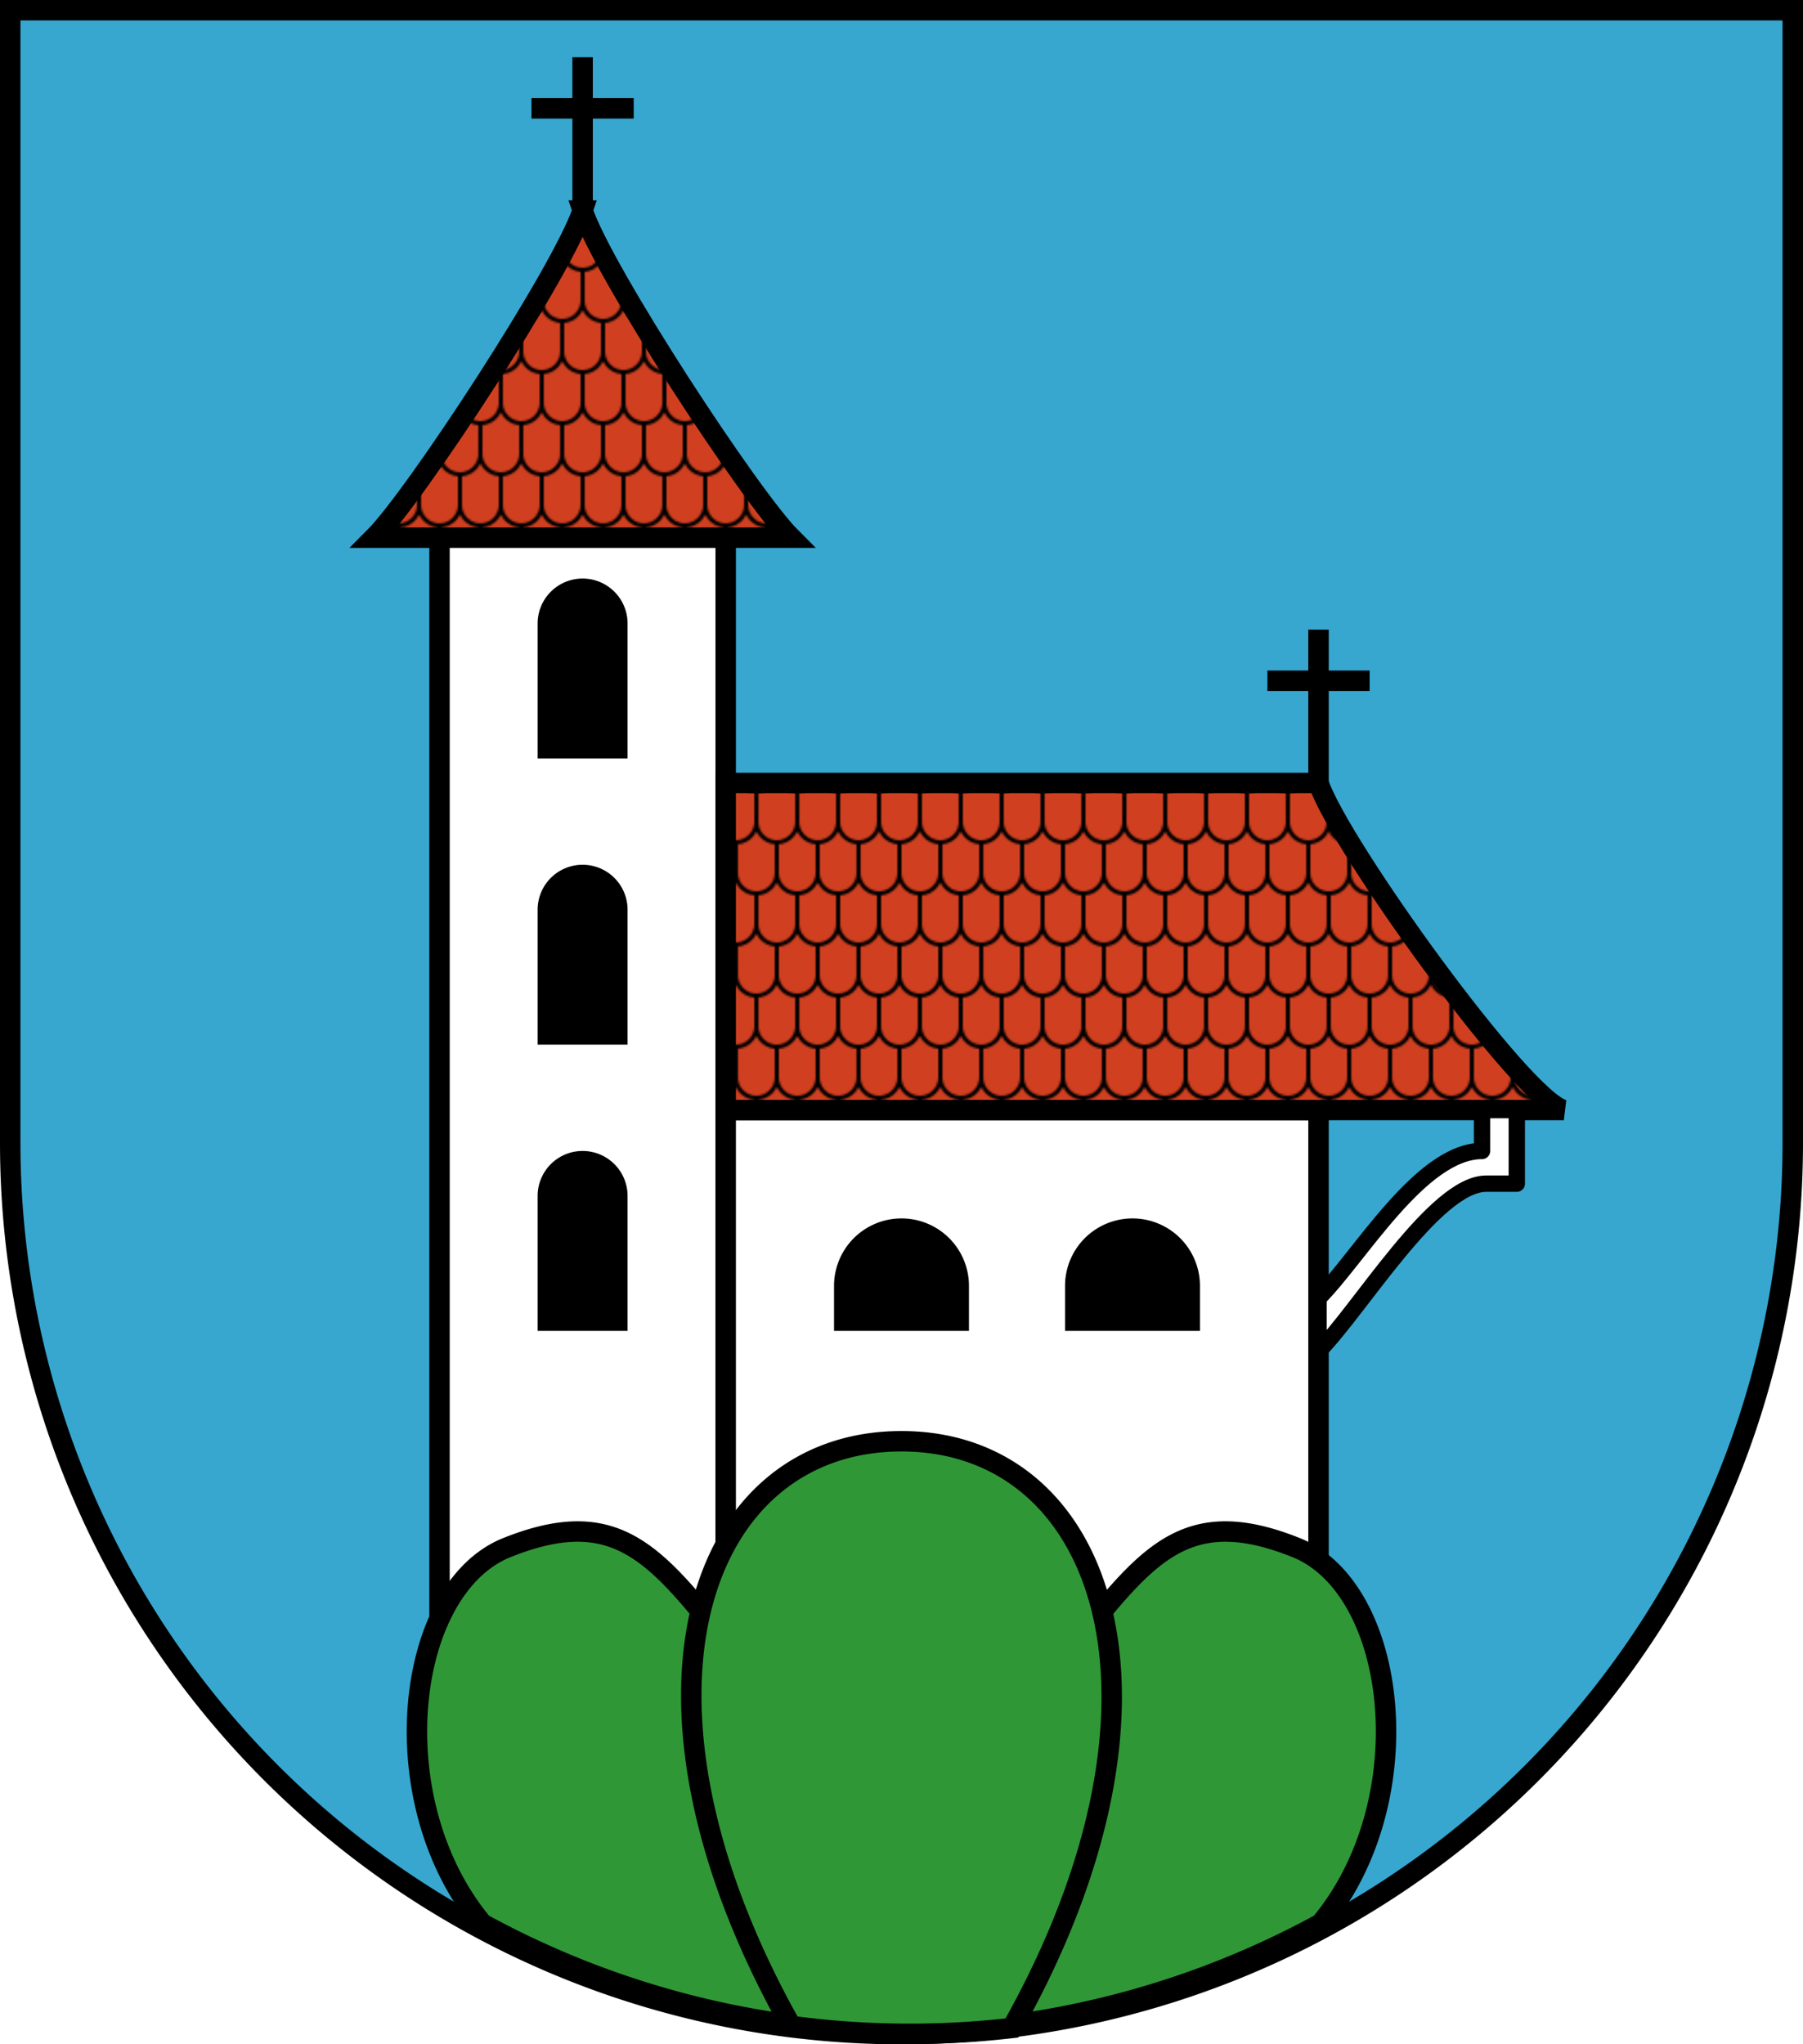 <?xml version="1.0" encoding="UTF-8" standalone="no"?>
<!DOCTYPE svg PUBLIC "-//W3C//DTD SVG 1.1//EN" "http://www.w3.org/Graphics/SVG/1.1/DTD/svg11.dtd">
<svg version="1.1"
   height="1000px"
   width="882px"
   xmlns="http://www.w3.org/2000/svg"
   xmlns:svg="http://www.w3.org/2000/svg"
   xmlns:xlink="http://www.w3.org/1999/xlink"
   id="blazono_fluehli"
   viewBox="0 0 882 1000"
   >
  <desc>Wappen der Schweizer Gemeinde Flühli, Kanton Luzern</desc><!-- prenita de Jwnabd -->
  <!-- verda=309737  blua=#37A7D0  ruĝa=#37A7D0  -->
  <defs id="difinoj">
    <g id="turfenestro" fill="#000" stroke="none">
      <path d="M -22,0 v -66 a 22,22 0 0 1 44,0 v 66 z" />
    </g>
    <g id="granda_fenestro" fill="#000" stroke="none">
      <path d="M -44,0 v -22 a 33,33 0 0 1 66,0 v 22 z" />
    </g>

    <g id="tegoloj" style="stroke:#000;fill:none;stroke-width:2px;">
        <rect x="0" y="0" width="20" height="50" fill="#D04020" stroke="none"/>
        <path d="M 0,0 l 0,14 a 10,10 0 0 0 20,0 l 0,-15" />
        <path d="M 0,49 a 10,10 0 0 0 10,-10 l 0,-15 m 0,15 a 10,10 0 0 0 10,10" />
    </g>

    <pattern id="tegoloj1" width="20" height="50" patternUnits="userSpaceOnUse" patternTransform="translate(15,8)">
        <use xlink:href="#tegoloj" />
    </pattern>
    <pattern id="tegoloj2" width="20" height="50" patternUnits="userSpaceOnUse" patternTransform="translate(0,13)">
        <use xlink:href="#tegoloj" />
    </pattern>
  </defs>
  <title>Blazono de Flühli</title>

  <g id="ĉio"
     style="fill-opacity:1;stroke:#000;stroke-width:10;stroke-linejoin:miter;" >
    <path id="ŝildo" style="stroke-width:10px;fill:#37A7D0;"
          d="M 5,5 V 559 a 436,436 0 0 0 872,0 V 5 z" />

    <!-- la preĝejo -->
    <path id="turo" fill="white" d="M 215,840 V 253 H 355 V 840 z" />
    <path id="navo" fill="white" d="M 355,840 V 543 H 645 V 840 z" />

    <!-- fenestroj -->
    <use xlink:href="#turfenestro"     x="285" y="371" id="supra_turfenestro" />
    <use xlink:href="#turfenestro"     x="285" y="511" id="meza_turfenestro" />
    <use xlink:href="#turfenestro"     x="285" y="651" id="malsupra_turfenestro" />
    <use xlink:href="#granda_fenestro" x="452" y="651" id="maldekstra_fenestro" />
    <use xlink:href="#granda_fenestro" x="565" y="651" id="dekstra_fenestro" />

    <!-- tegmentoj -->
    <path id="turtegmento" style="fill:url(#tegoloj1);"
          d="M 285,103  c 10,30 82,140 102,160 h -204 c 20,-20  92,-130 102,-160   z" />
    <path id="navtegmento" style="fill:url(#tegoloj2);"
          d="M 355,543 v -160 h 290 c 10,30 100,155 120,160 z" />

    <path id="turkruco" style="fill:none;stroke-width:10px;"  d="M285,103 l 0,-75 m -25,25 l 50,0" />
    <path id="navkruco" style="fill:none;stroke-width:10px;"  d="M645,383 l 0,-75 m -25,25 l 50,0" />
    <path id="apogilo_aŭ_pluvtubo" style="fill:white;stroke-width:8px;stroke-linejoin:round;" d="
          M 725,543 v 20 c -30,0 -60,52 -80,72
                    v 26 c 20,-20 57,-82 82,-82
                    h 15 v -36z" />

    <!-- folioj, aŭ arboj? -->
    <path id="mdfolio" fill="#309737" d="
        M 236,941 c -50,-60 -38,-164   12,-184   s  70,0  102,40   s  50,125  50,195   A 436,436 0 0 1 236,941" />
    <path id="dfolio"  fill="#309737" d="
        M 646,941 c  50,-60  38,-164  -12,-184   s -70,0 -102,40   s -50,125 -50,195   A 436,436 0 0 0 646,941" />
    <path id="mfolio"  fill="#309737" d="
        M 387,991 c -90,-160 -46,-286  54,-286   s 144,127 54,287   A 436,436 0 0 1 387,991" />

  </g>
</svg>
